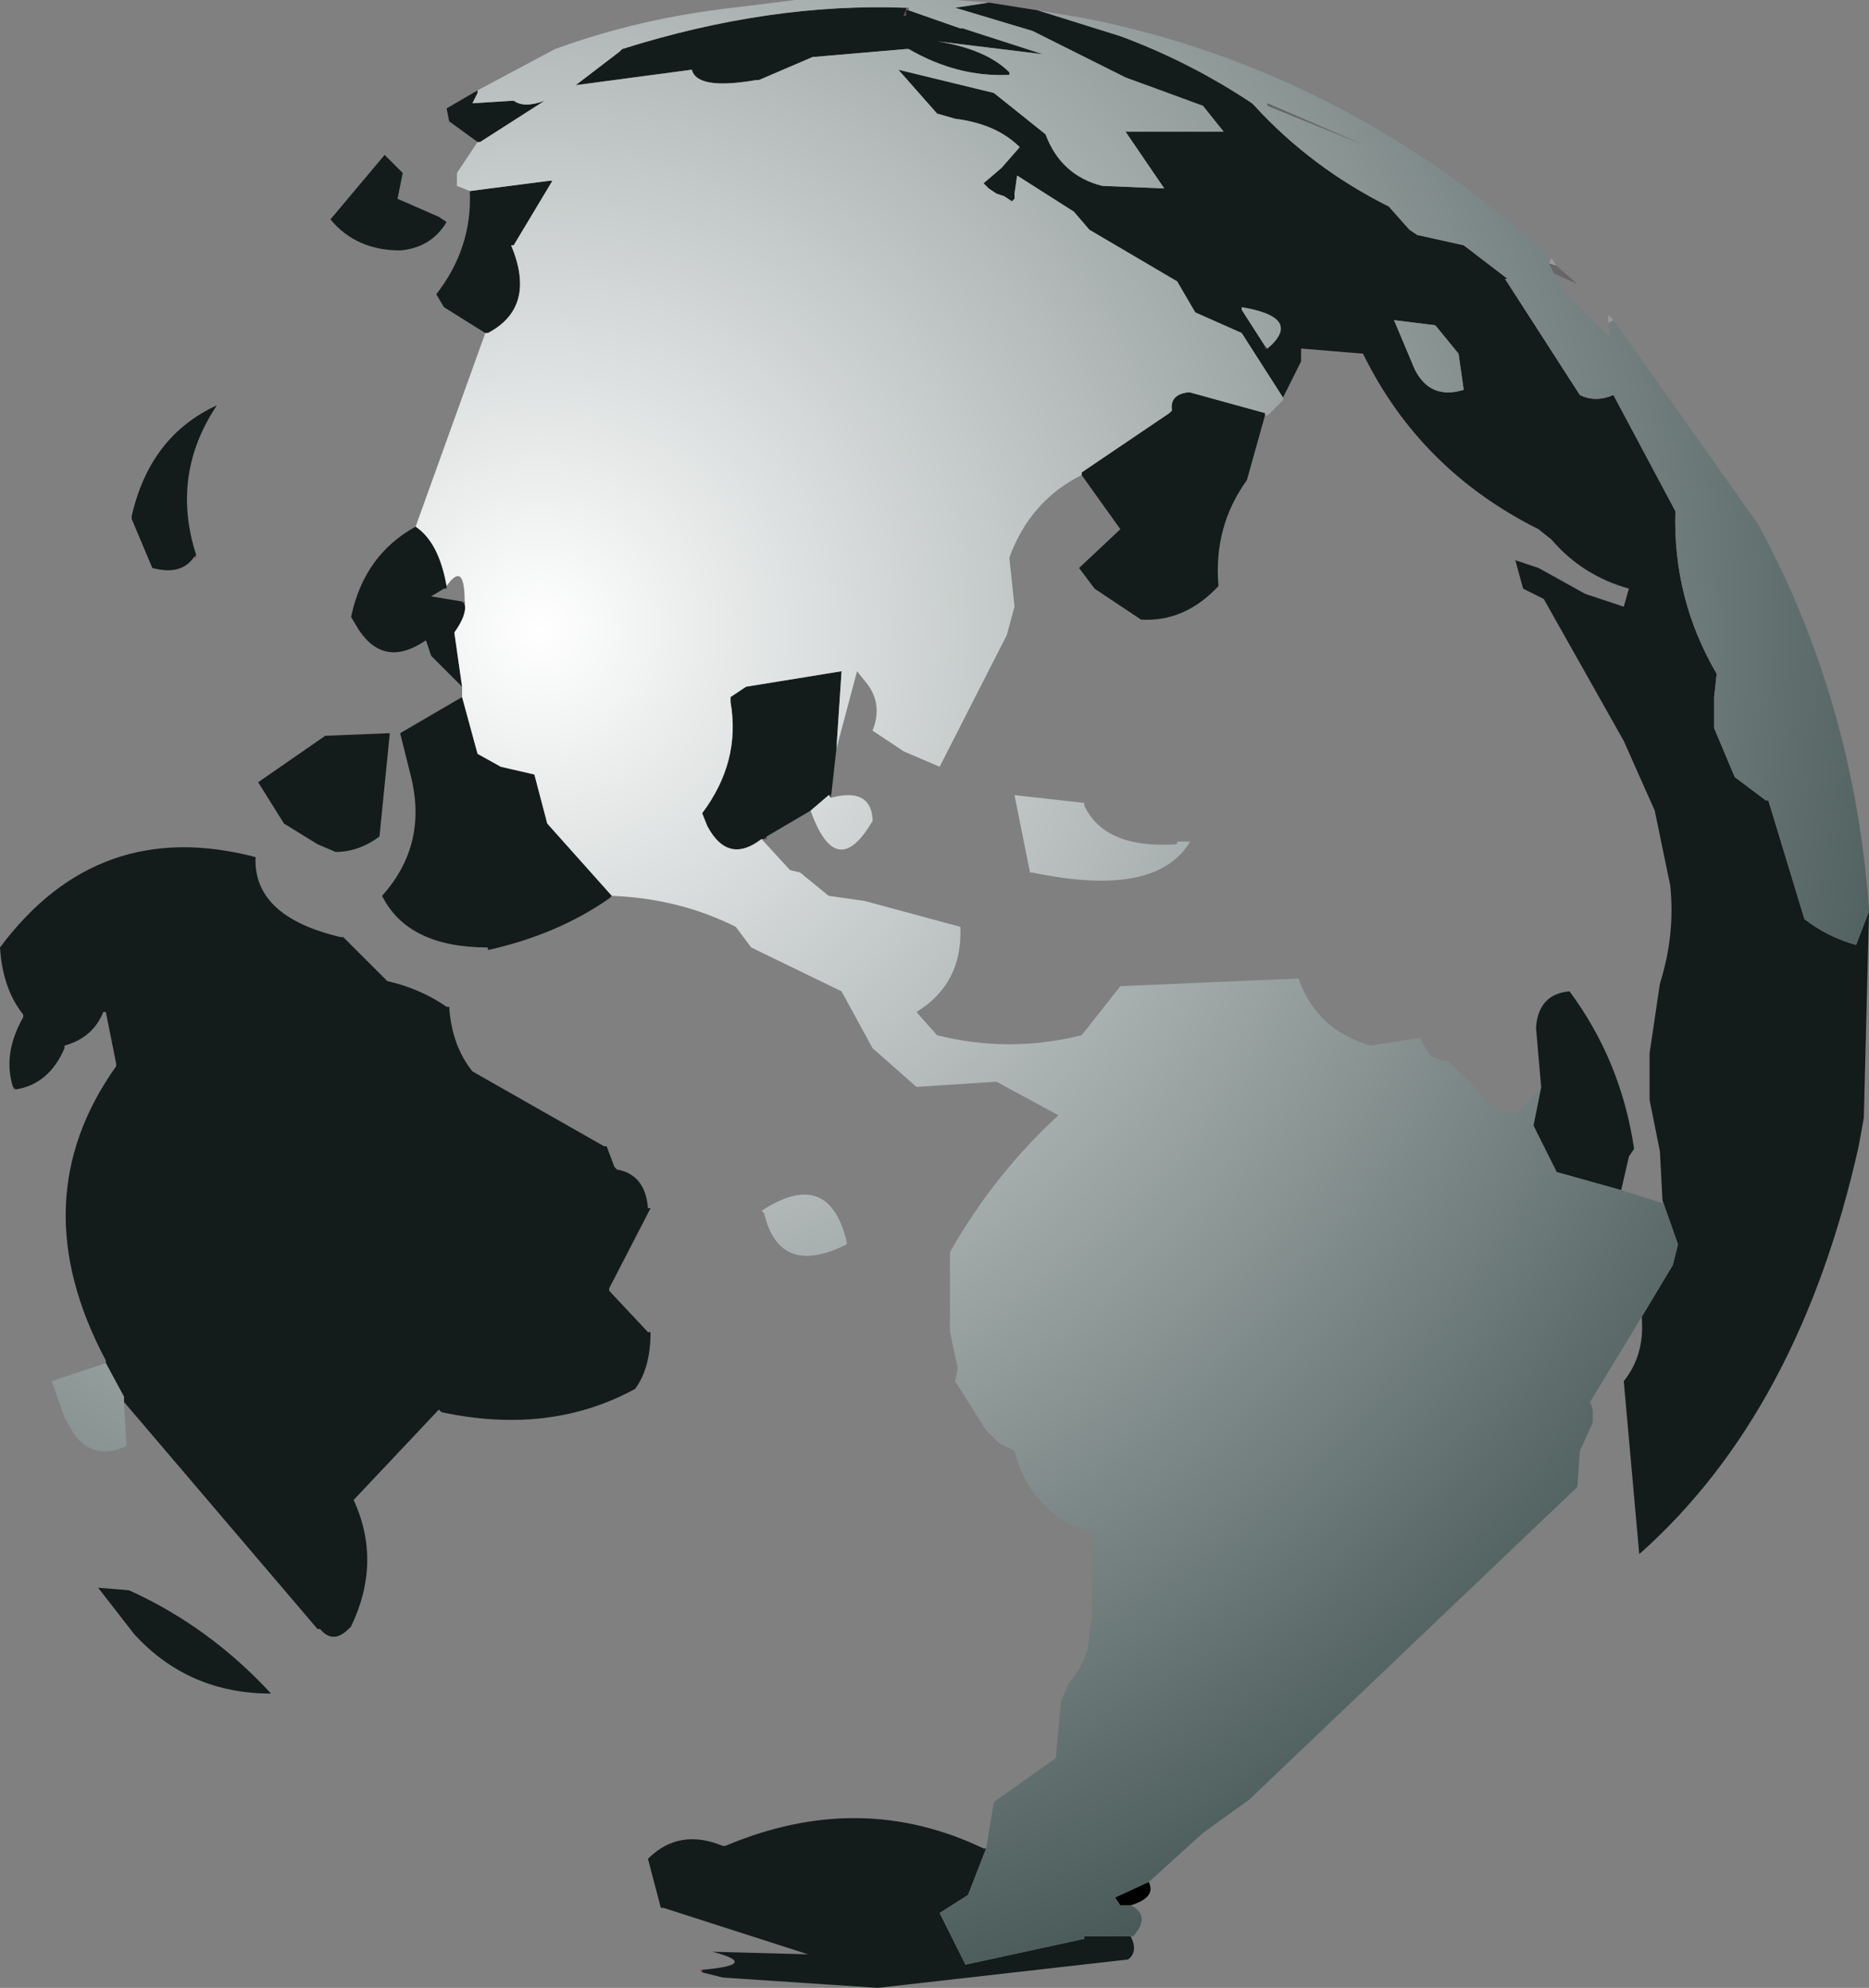 <?xml version="1.0" encoding="UTF-8" standalone="no"?>
<svg xmlns:xlink="http://www.w3.org/1999/xlink" height="38.5px" width="36.2px" xmlns="http://www.w3.org/2000/svg">
  <rect width="100%" height="100%" fill="#808080" stroke="none"/>
  <g transform="matrix(1.0, 0.0, 0.0, 1.0, 291.8, 218.75)">
    <path d="M-267.5 -216.7 Q-266.4 -215.5 -264.9 -214.75 L-264.5 -214.3 -264.35 -214.2 -263.45 -214.0 -262.6 -213.35 -262.65 -213.35 -261.2 -211.1 Q-260.9 -210.95 -260.55 -211.1 L-259.35 -208.85 Q-259.4 -207.15 -258.55 -205.7 L-258.6 -205.25 -258.6 -204.65 -258.2 -203.7 -257.6 -203.25 -257.55 -203.25 -256.85 -200.95 Q-256.4 -200.6 -255.85 -200.45 L-255.6 -201.1 -255.7 -197.1 -255.8 -196.55 Q-256.95 -191.4 -260.05 -188.65 L-260.35 -192.0 Q-259.95 -192.5 -260.0 -193.2 L-260.0 -193.25 -259.4 -194.25 -259.3 -194.65 -259.6 -195.5 -259.65 -196.45 -259.85 -197.45 -259.85 -198.35 -259.65 -199.7 Q-259.35 -200.65 -259.45 -201.6 L-259.75 -203.05 -260.35 -204.4 -261.9 -207.15 -262.3 -207.35 -262.45 -207.9 -262.0 -207.75 -261.1 -207.25 -260.35 -207.0 -260.25 -207.35 Q-261.15 -207.6 -261.75 -208.3 L-262.0 -208.5 Q-264.3 -209.65 -265.4 -211.9 L-266.6 -212.0 -266.6 -211.75 -266.95 -211.05 -267.75 -212.3 -268.65 -212.7 -269.0 -213.3 -270.7 -214.3 -271.0 -214.65 -272.1 -215.35 -272.15 -215.0 -272.15 -214.9 -272.2 -214.85 -272.35 -214.95 -272.5 -215.0 -272.65 -215.1 -272.75 -215.2 -272.4 -215.5 -272.05 -215.9 Q-272.5 -216.35 -273.3 -216.45 L-273.65 -216.55 -274.4 -217.4 -272.55 -216.95 -271.55 -216.15 Q-271.25 -215.35 -270.45 -215.15 L-269.25 -215.1 -270.0 -216.2 -268.1 -216.2 -268.5 -216.7 -270.0 -217.25 -271.8 -218.15 -273.3 -218.6 -272.65 -218.7 -271.7 -218.55 -270.1 -218.05 Q-268.75 -217.55 -267.55 -216.75 L-267.5 -216.7 M-264.0 -212.45 L-264.8 -212.55 -264.4 -211.6 Q-264.1 -211.0 -263.45 -211.2 L-263.55 -211.9 -264.0 -212.45 M-282.55 -217.0 L-282.55 -216.95 -282.65 -216.75 -281.85 -216.8 Q-281.65 -216.65 -281.25 -216.8 L-282.5 -216.0 -282.55 -216.0 -283.1 -216.4 -283.15 -216.65 -282.55 -217.0 M-282.7 -215.05 L-281.15 -215.25 -281.1 -215.25 -281.85 -214.0 -281.9 -214.0 Q-281.4 -212.8 -282.35 -212.3 L-282.4 -212.3 -283.2 -212.8 -283.35 -213.05 Q-282.65 -213.95 -282.7 -215.05 M-283.75 -208.55 Q-283.3 -208.25 -283.15 -207.4 L-283.15 -207.35 -283.2 -207.35 -283.45 -207.2 -282.85 -207.1 -282.8 -207.05 Q-282.75 -206.85 -283.0 -206.5 L-282.85 -205.45 -283.45 -206.05 -283.55 -206.35 Q-284.35 -205.8 -284.85 -206.55 L-285.0 -206.8 Q-284.75 -208.0 -283.75 -208.55 M-282.85 -205.25 L-282.55 -204.15 -282.1 -203.9 -281.45 -203.75 -281.2 -202.8 -279.95 -201.4 -280.0 -201.35 Q-281.0 -200.65 -282.35 -200.35 L-282.35 -200.4 Q-283.9 -200.4 -284.4 -201.4 -283.5 -202.4 -283.85 -203.75 L-284.05 -204.55 -282.85 -205.25 M-272.7 -182.95 L-273.05 -182.05 -273.6 -181.7 -273.1 -180.7 -270.8 -181.2 -270.8 -181.25 -269.9 -181.25 Q-269.75 -180.95 -269.95 -180.8 L-274.8 -180.25 -277.8 -180.45 -278.2 -180.55 -278.2 -180.6 Q-277.05 -180.7 -278.0 -180.95 L-276.15 -180.9 -278.95 -181.8 -279.0 -181.8 -279.25 -182.75 Q-278.65 -183.35 -277.8 -183.0 L-277.75 -183.0 Q-275.15 -184.1 -272.75 -182.95 L-272.7 -182.95 M-274.2 -218.55 L-273.2 -218.2 -273.15 -218.2 -271.6 -217.7 -273.65 -217.95 Q-272.7 -217.8 -272.25 -217.35 L-272.25 -217.3 Q-273.25 -217.25 -274.2 -217.8 L-274.25 -217.8 -276.0 -217.65 -276.05 -217.65 -277.1 -217.2 -277.15 -217.2 Q-278.3 -217.0 -278.4 -217.4 L-280.65 -217.1 -279.8 -217.75 -279.75 -217.8 Q-276.9 -218.7 -274.25 -218.6 L-274.25 -218.55 -274.2 -218.55 M-274.25 -218.55 L-274.3 -218.45 -274.25 -218.45 -274.25 -218.55 M-267.25 -212.0 Q-266.55 -212.6 -267.75 -212.8 L-267.75 -212.75 -267.3 -212.05 -267.3 -212.0 -267.25 -212.0 M-267.3 -210.7 L-267.65 -209.45 Q-268.3 -208.55 -268.2 -207.4 -268.85 -206.7 -269.7 -206.75 L-270.6 -207.35 -270.9 -207.75 -270.1 -208.5 -270.85 -209.55 -270.85 -209.6 -269.15 -210.75 -269.1 -210.8 Q-269.15 -211.1 -268.8 -211.15 L-268.75 -211.15 -267.3 -210.75 -267.3 -210.7 M-275.6 -204.25 L-275.7 -203.35 -275.75 -203.35 -276.1 -203.05 -276.95 -202.55 -277.0 -202.5 -277.05 -202.5 Q-277.7 -202.0 -278.1 -202.75 L-278.2 -203.0 Q-277.45 -204.0 -277.65 -205.15 L-277.65 -205.25 -277.35 -205.45 -275.5 -205.75 -275.6 -204.25 M-261.95 -197.7 L-262.05 -198.85 Q-262.0 -199.5 -261.4 -199.55 -260.4 -198.2 -260.15 -196.5 L-260.25 -196.35 -260.4 -195.7 -261.65 -196.05 -262.1 -196.95 -261.95 -197.7 M-284.1 -214.9 L-283.3 -214.55 -283.15 -214.45 Q-283.45 -213.95 -284.05 -213.9 -284.9 -213.9 -285.4 -214.5 L-284.35 -215.75 -284.0 -215.4 -284.1 -214.9 M-288.05 -207.95 Q-288.3 -207.6 -288.85 -207.75 L-289.25 -208.7 -289.25 -208.75 Q-288.9 -210.3 -287.6 -210.9 -288.5 -209.55 -288.0 -208.0 L-288.05 -207.95 M-291.55 -197.7 Q-291.75 -198.35 -291.35 -199.05 L-291.35 -199.1 Q-291.75 -199.6 -291.8 -200.4 -289.9 -202.95 -286.85 -202.15 -286.9 -201.0 -285.2 -200.6 L-285.15 -200.6 -284.3 -199.75 Q-283.65 -199.6 -283.15 -199.25 L-283.1 -199.25 Q-283.05 -198.5 -282.65 -198.0 L-280.1 -196.55 -280.05 -196.55 -279.9 -196.15 -279.85 -196.1 Q-279.3 -196.0 -279.25 -195.35 L-279.2 -195.35 -280.0 -193.8 -280.0 -193.75 -279.25 -192.95 -279.2 -192.95 Q-279.2 -192.25 -279.5 -191.85 -281.15 -190.95 -283.25 -191.4 L-283.3 -191.45 -284.95 -189.7 Q-284.4 -188.5 -285.0 -187.25 L-285.05 -187.2 Q-285.35 -186.9 -285.6 -187.2 L-285.65 -187.2 -289.4 -191.6 -289.4 -191.7 -289.75 -192.35 -289.75 -192.4 Q-291.4 -195.5 -289.55 -198.1 L-289.55 -198.15 -289.75 -199.15 -289.8 -199.15 Q-290.0 -198.65 -290.55 -198.5 L-290.55 -198.45 Q-290.85 -197.75 -291.5 -197.65 L-291.55 -197.7 M-286.8 -203.6 L-285.5 -204.5 -284.25 -204.55 -284.45 -202.55 Q-284.85 -202.25 -285.3 -202.25 L-285.65 -202.4 -286.3 -202.8 -286.8 -203.6 M-289.3 -187.95 Q-287.75 -187.25 -286.55 -185.95 -288.15 -185.95 -289.2 -187.1 L-289.9 -188.0 -289.3 -187.95" fill="#131c1b" fill-rule="evenodd" stroke="none"/>
    <path d="M-255.6 -201.1 L-255.85 -200.45 Q-256.4 -200.6 -256.85 -200.95 L-257.55 -203.25 -257.6 -203.25 -258.2 -203.7 -258.6 -204.65 -258.6 -205.25 -258.55 -205.7 Q-259.4 -207.15 -259.35 -208.85 L-260.55 -211.1 Q-260.9 -210.95 -261.2 -211.1 L-262.65 -213.35 -262.6 -213.35 -263.45 -214.0 -264.35 -214.2 -264.5 -214.3 -264.9 -214.75 Q-266.4 -215.5 -267.5 -216.7 L-267.5 -216.75 -267.55 -216.75 Q-268.75 -217.55 -270.1 -218.05 L-271.7 -218.55 -270.8 -218.4 Q-265.75 -217.4 -261.75 -213.75 L-261.8 -213.65 -261.7 -213.45 -261.45 -213.05 -260.6 -212.2 -260.65 -212.5 -260.55 -212.55 -257.75 -208.6 Q-255.9 -205.2 -255.6 -201.15 L-255.6 -201.1 M-272.65 -218.7 L-273.3 -218.6 -271.8 -218.15 -270.0 -217.25 -268.5 -216.7 -268.1 -216.2 -270.0 -216.2 -269.25 -215.1 -270.45 -215.15 Q-271.25 -215.35 -271.55 -216.15 L-272.55 -216.95 -274.4 -217.4 -273.65 -216.55 -273.3 -216.45 Q-272.5 -216.35 -272.05 -215.9 L-272.4 -215.5 -272.75 -215.2 -272.65 -215.1 -272.5 -215.0 -272.35 -214.95 -272.2 -214.85 -272.15 -214.9 -272.15 -215.0 -272.1 -215.35 -271.0 -214.65 -270.7 -214.3 -269.0 -213.3 -268.65 -212.7 -267.75 -212.3 -266.95 -211.05 -266.95 -211.0 -267.25 -210.7 -267.3 -210.75 -268.75 -211.15 -268.8 -211.15 Q-269.15 -211.1 -269.1 -210.8 L-269.15 -210.75 -270.85 -209.6 -270.85 -209.55 Q-271.85 -209.05 -272.25 -207.95 L-272.15 -207.0 -272.3 -206.45 -273.6 -203.9 -274.3 -204.2 -274.9 -204.6 Q-274.7 -205.1 -275.0 -205.5 L-275.2 -205.75 -275.6 -204.25 -275.5 -205.75 -277.35 -205.45 -277.65 -205.25 -277.65 -205.15 Q-277.45 -204.0 -278.2 -203.0 L-278.1 -202.75 Q-277.7 -202.0 -277.05 -202.5 L-276.5 -201.9 -276.3 -201.85 -275.75 -201.4 -275.05 -201.3 -273.2 -200.8 Q-273.15 -199.7 -274.05 -199.15 L-273.65 -198.7 Q-272.25 -198.35 -270.85 -198.7 L-270.1 -199.65 -266.65 -199.8 Q-266.3 -198.8 -265.25 -198.5 L-264.3 -198.65 -264.1 -198.3 -263.85 -198.2 -263.75 -198.2 -262.85 -197.3 Q-262.55 -197.1 -262.3 -197.3 L-261.95 -197.7 -262.1 -196.95 -261.65 -196.05 -260.4 -195.7 -259.6 -195.45 -259.6 -195.5 -259.3 -194.65 -259.4 -194.25 -260.0 -193.25 -261.0 -191.6 -260.95 -191.45 -260.95 -191.2 -261.2 -190.65 -261.25 -189.95 -267.6 -183.9 -268.5 -183.25 -269.55 -182.3 -270.2 -182.0 -270.1 -181.85 -269.9 -181.85 Q-269.5 -181.65 -269.85 -181.25 L-269.9 -181.25 -270.8 -181.25 -270.8 -181.2 -273.1 -180.7 -273.6 -181.7 -273.05 -182.05 -272.7 -182.95 -272.55 -183.85 -271.35 -184.7 -271.25 -185.8 -271.1 -186.15 Q-270.7 -186.6 -270.7 -187.15 L-270.65 -187.4 -270.65 -189.05 Q-271.85 -189.45 -272.15 -190.65 L-272.45 -190.8 -272.7 -191.05 -273.3 -192.0 -273.25 -192.25 -273.4 -192.95 -273.4 -194.5 Q-272.55 -196.0 -271.3 -197.15 L-272.5 -197.8 -274.05 -197.7 -274.9 -198.45 -275.5 -199.55 -277.25 -200.4 -277.55 -200.8 Q-278.65 -201.35 -279.95 -201.4 L-281.2 -202.8 -281.45 -203.75 -282.1 -203.9 -282.55 -204.15 -282.85 -205.25 -282.85 -205.45 -283.0 -206.5 Q-282.75 -206.85 -282.8 -207.05 L-282.8 -207.1 Q-282.8 -207.9 -283.15 -207.4 -283.3 -208.25 -283.75 -208.55 L-282.4 -212.3 -282.35 -212.3 Q-281.4 -212.8 -281.9 -214.0 L-281.85 -214.0 -281.1 -215.25 -281.15 -215.25 -282.7 -215.05 -282.95 -215.15 -282.95 -215.4 -282.55 -216.0 -282.5 -216.0 -281.25 -216.8 Q-281.65 -216.65 -281.85 -216.8 L-282.65 -216.75 -282.55 -216.95 -282.55 -217.0 -281.05 -217.8 Q-279.4 -218.4 -277.6 -218.6 L-276.4 -218.75 -273.3 -218.75 -272.65 -218.7 M-264.0 -212.45 L-263.55 -211.9 -263.45 -211.2 Q-264.1 -211.0 -264.4 -211.6 L-264.8 -212.55 -264.0 -212.45 M-274.2 -218.55 L-274.2 -218.6 -274.25 -218.6 Q-276.9 -218.7 -279.75 -217.8 L-279.8 -217.75 -280.65 -217.1 -278.4 -217.4 Q-278.3 -217.0 -277.15 -217.2 L-277.1 -217.2 -276.05 -217.65 -276.0 -217.65 -274.25 -217.8 -274.2 -217.8 Q-273.25 -217.25 -272.25 -217.3 L-272.25 -217.35 Q-272.7 -217.8 -273.65 -217.95 L-271.6 -217.7 -273.15 -218.2 -273.2 -218.2 -274.2 -218.55 M-267.25 -216.7 L-265.4 -215.95 -267.25 -216.75 -267.25 -216.7 M-267.3 -212.05 L-267.75 -212.75 -267.75 -212.8 Q-266.55 -212.6 -267.25 -212.0 L-267.3 -212.05 M-275.7 -203.3 Q-274.95 -203.5 -274.9 -202.9 L-274.9 -202.85 Q-275.6 -201.65 -276.1 -203.05 L-275.75 -203.35 -275.7 -203.3 M-270.8 -203.2 L-270.8 -203.15 Q-270.4 -202.3 -269.0 -202.4 L-269.0 -202.45 -268.75 -202.45 Q-269.4 -201.35 -271.8 -201.85 L-271.85 -201.85 -272.15 -203.35 -270.8 -203.2 M-289.4 -191.6 L-289.35 -190.75 Q-289.95 -190.45 -290.35 -190.95 L-290.55 -191.3 -290.8 -192.0 -289.75 -192.35 -289.4 -191.7 -289.4 -191.6 M-277.0 -195.25 L-277.05 -195.3 Q-275.75 -196.15 -275.4 -194.7 L-275.4 -194.65 Q-276.7 -194.0 -277.0 -195.25" fill="url(#gradient0)" fill-rule="evenodd" stroke="none"/>
    <path d="M-267.5 -216.7 L-267.55 -216.75 -267.5 -216.75 -267.5 -216.7 M-260.55 -212.55 L-260.65 -212.5 -260.65 -212.65 -260.55 -212.55 M-261.8 -213.65 L-261.75 -213.75 -261.65 -213.6 -261.8 -213.65 M-267.25 -210.7 L-267.3 -210.7 -267.3 -210.75 -267.25 -210.7" fill="#999999" fill-rule="evenodd" stroke="none"/>
    <path d="M-261.7 -213.45 L-261.8 -213.65 -261.65 -213.6 -261.25 -213.25 -261.7 -213.45 M-274.25 -218.6 L-274.2 -218.6 -274.2 -218.55 -274.25 -218.55 -274.25 -218.6 M-267.25 -216.7 L-267.25 -216.75 -265.4 -215.95 -267.25 -216.7 M-291.5 -197.65 L-291.55 -197.65 -291.55 -197.7 -291.5 -197.65" fill="#666666" fill-rule="evenodd" stroke="none"/>
    <path d="M-276.95 -202.55 L-276.95 -202.5 -277.0 -202.5 -276.95 -202.55" fill="#564545" fill-rule="evenodd" stroke="none"/>
    <path d="M-269.9 -181.85 L-270.1 -181.85 -270.2 -182.0 -269.55 -182.3 Q-269.4 -182.0 -269.9 -181.85" fill="#000000" fill-rule="evenodd" stroke="none"/>
    <path d="M-274.25 -218.55 L-274.25 -218.45 -274.3 -218.45 -274.25 -218.55" fill="#6a4646" fill-rule="evenodd" stroke="none"/>
    <path d="M-267.25 -212.0 L-267.3 -212.0 -267.3 -212.05 -267.25 -212.0" fill="#5a4646" fill-rule="evenodd" stroke="none"/>
    <path d="M-275.7 -203.35 L-275.7 -203.3 -275.75 -203.35 -275.7 -203.35" fill="#534343" fill-rule="evenodd" stroke="none"/>
    <path d="M-288.0 -208.0 L-288.0 -207.95 -288.05 -207.95 -288.0 -208.0" fill="#8f4343" fill-rule="evenodd" stroke="none"/>
    <path d="M-282.8 -207.1 L-282.8 -207.05 -282.85 -207.1 -282.8 -207.1 M-278.2 -180.6 L-278.2 -180.55 -278.25 -180.6 -278.2 -180.6" fill="#924545" fill-rule="evenodd" stroke="none"/>
  </g>
  <defs>
    <radialGradient cx="0" cy="0" gradientTransform="matrix(0.04, 0.0, 0.0, 0.04, -281.35, -206.55)" gradientUnits="userSpaceOnUse" id="gradient0" r="819.2" spreadMethod="pad">
      <stop offset="0.0" stop-color="#ffffff"/>
      <stop offset="1.0" stop-color="#283c3a"/>
    </radialGradient>
  </defs>
</svg>
